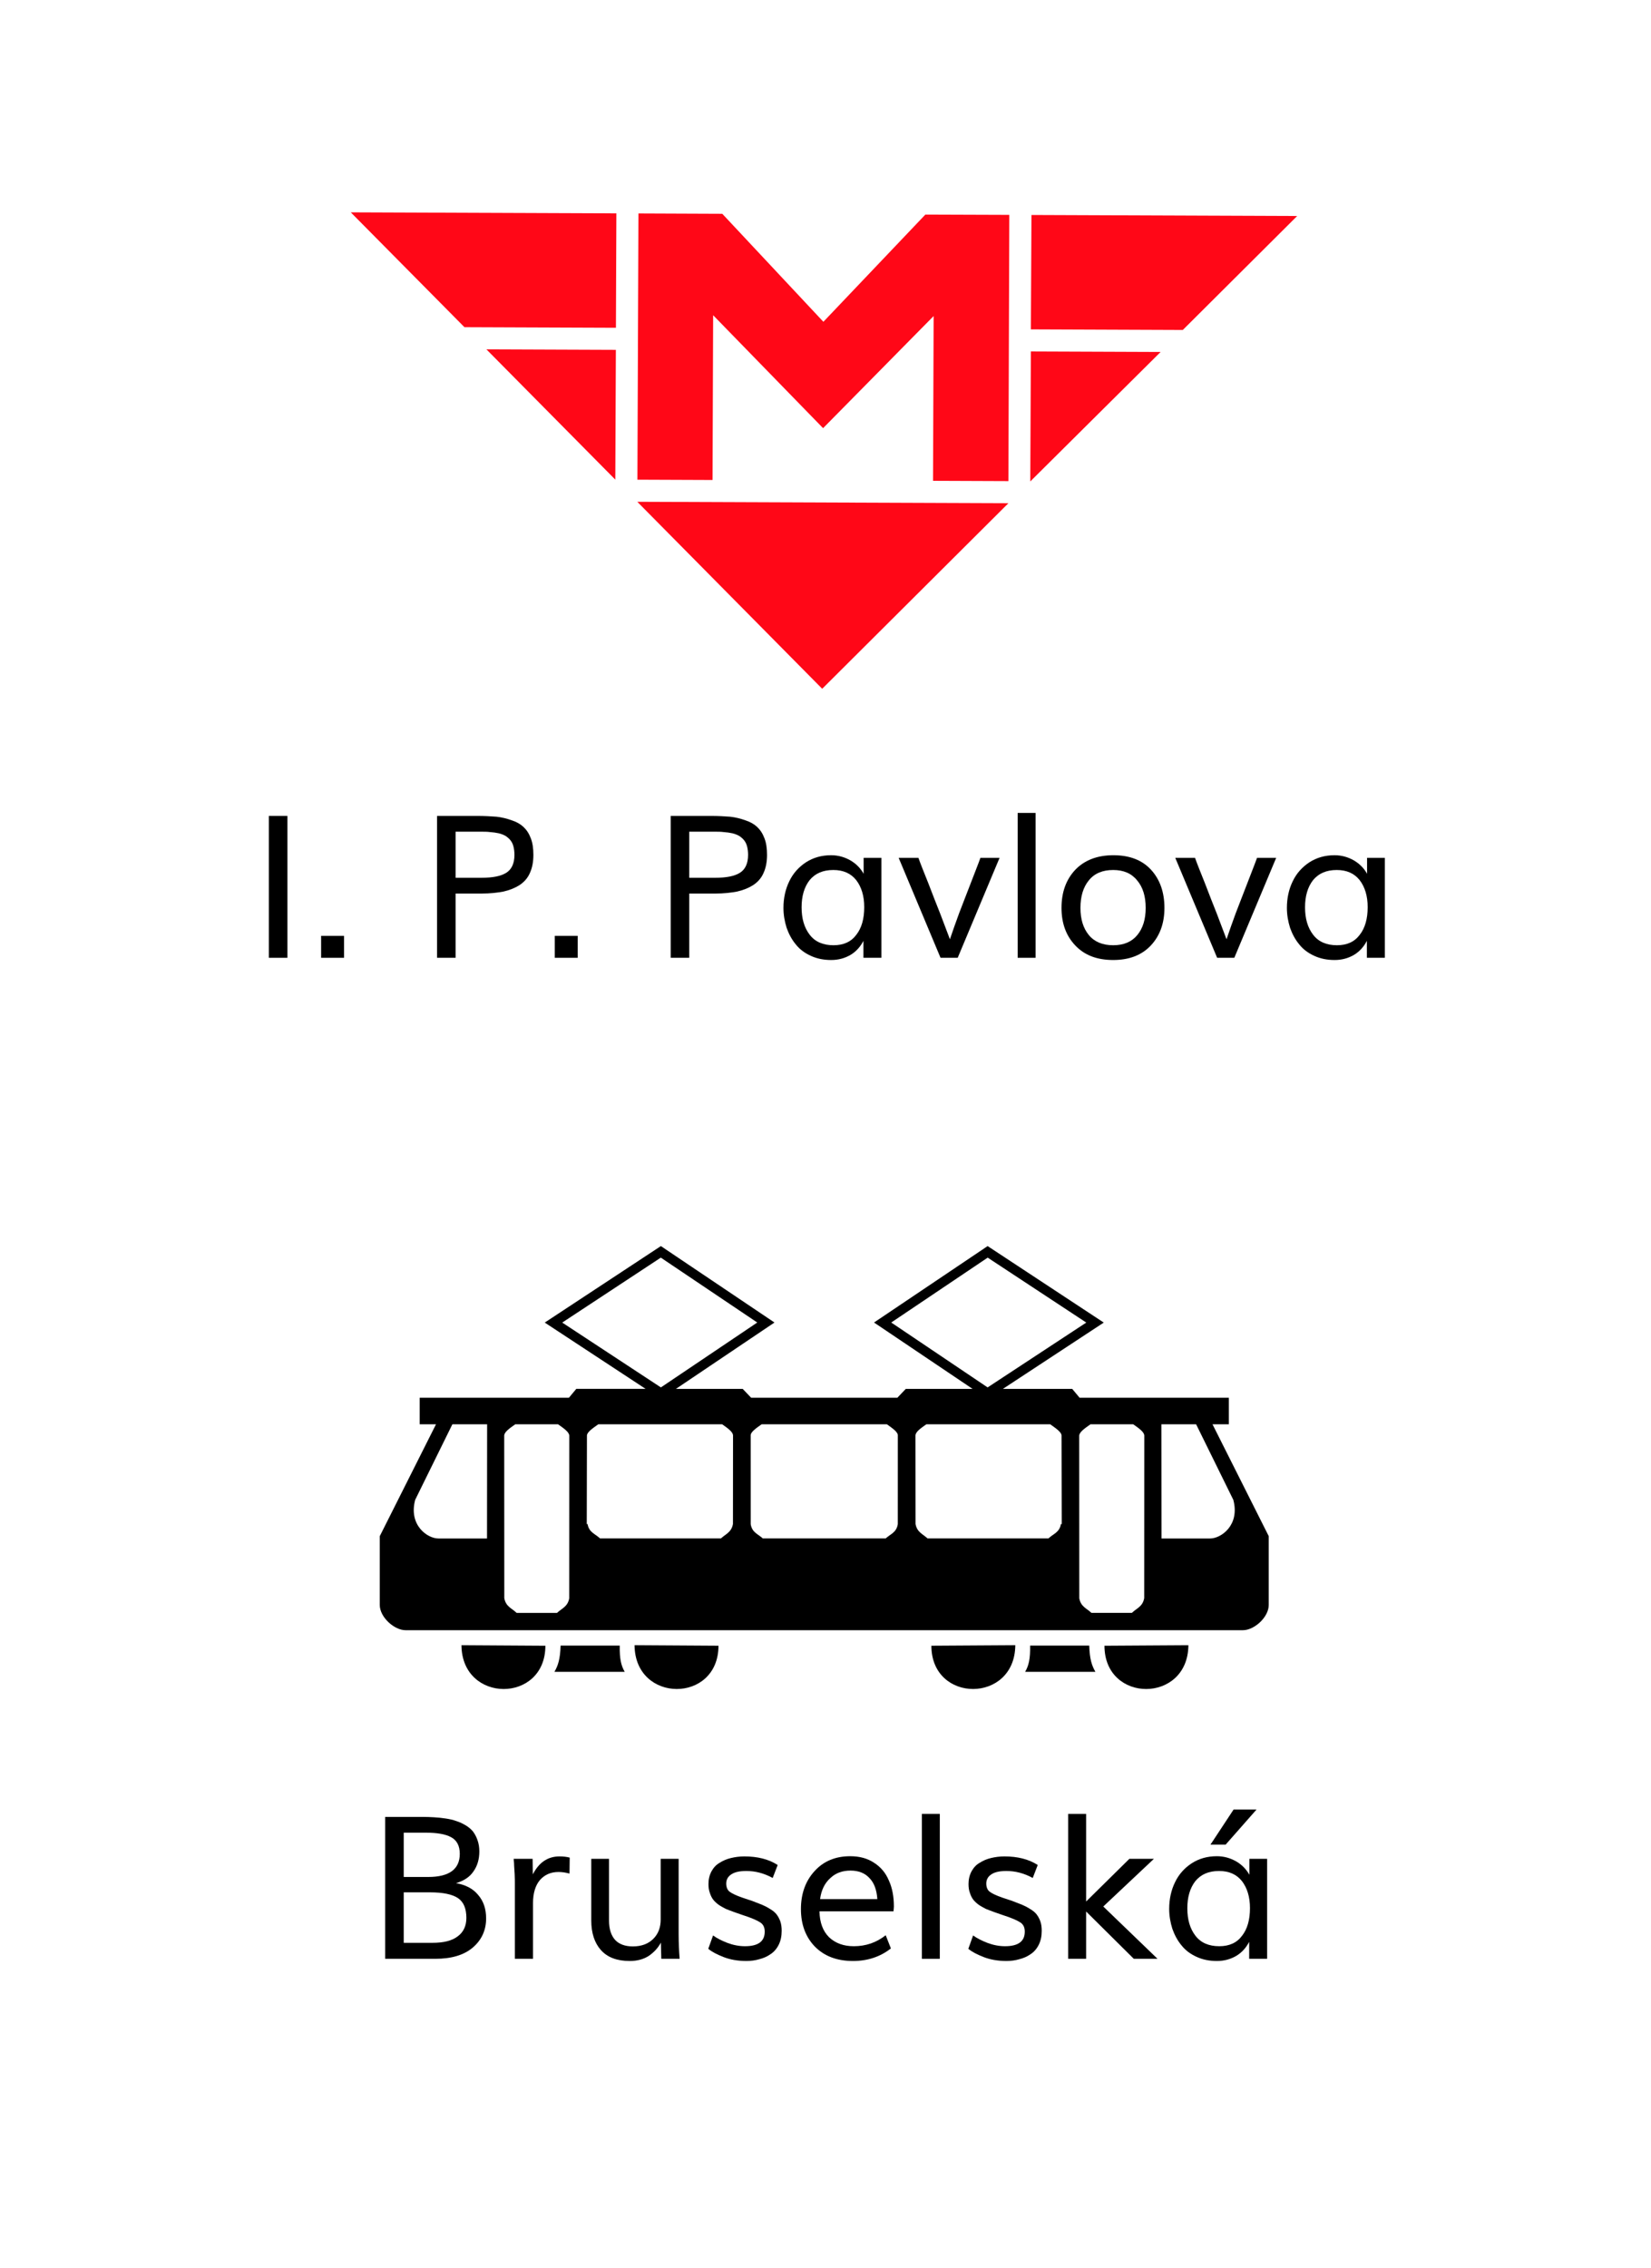 <?xml version="1.0" encoding="UTF-8" standalone="no"?>
<!DOCTYPE svg PUBLIC "-//W3C//DTD SVG 1.1//EN" "http://www.w3.org/Graphics/SVG/1.1/DTD/svg11.dtd">
<svg width="100%" height="100%" viewBox="0 0 91 125" version="1.1" xmlns="http://www.w3.org/2000/svg" xmlns:xlink="http://www.w3.org/1999/xlink" xml:space="preserve" xmlns:serif="http://www.serif.com/" style="fill-rule:evenodd;clip-rule:evenodd;stroke-linejoin:round;stroke-miterlimit:2;">
    <g transform="matrix(1,0,0,1,-1022,-3446)">
        <g id="stanice-showroom-vinohrady" transform="matrix(0.629,0,0,1.008,142.474,929.871)">
            <rect x="1399" y="2496" width="143" height="124" style="fill:none;"/>
            <g transform="matrix(1.589,0,0,0.992,984.499,2291.62)">
                <g transform="matrix(11,0,0,11,274.073,258.981)">
                    <rect x="0.106" y="-0.711" width="0.093" height="0.711" style="fill-rule:nonzero;"/>
                </g>
                <g transform="matrix(11,0,0,11,277.306,258.981)">
                    <rect x="0.074" y="-0.11" width="0.115" height="0.11" style="fill-rule:nonzero;"/>
                </g>
                <g transform="matrix(11,0,0,11,283.424,258.981)">
                    <path d="M0.192,-0.401L0.321,-0.401C0.378,-0.401 0.419,-0.409 0.446,-0.426C0.473,-0.443 0.487,-0.473 0.487,-0.516C0.487,-0.532 0.485,-0.546 0.482,-0.558C0.479,-0.57 0.474,-0.58 0.467,-0.589C0.46,-0.598 0.451,-0.605 0.442,-0.611C0.433,-0.616 0.421,-0.621 0.408,-0.624C0.394,-0.627 0.38,-0.629 0.365,-0.63C0.351,-0.632 0.333,-0.632 0.314,-0.632L0.192,-0.632L0.192,-0.401ZM0.099,0L0.099,-0.711L0.303,-0.711C0.339,-0.711 0.37,-0.709 0.397,-0.707C0.423,-0.704 0.449,-0.698 0.473,-0.689C0.498,-0.681 0.517,-0.67 0.532,-0.656C0.548,-0.641 0.56,-0.623 0.569,-0.599C0.578,-0.576 0.582,-0.548 0.582,-0.516C0.582,-0.48 0.576,-0.45 0.564,-0.424C0.553,-0.399 0.535,-0.379 0.512,-0.364C0.49,-0.35 0.463,-0.339 0.432,-0.332C0.401,-0.326 0.364,-0.322 0.323,-0.322L0.192,-0.322L0.192,0L0.099,0Z" style="fill-rule:nonzero;"/>
                </g>
                <g transform="matrix(11,0,0,11,290.191,258.981)">
                    <rect x="0.074" y="-0.11" width="0.115" height="0.11" style="fill-rule:nonzero;"/>
                </g>
                <g transform="matrix(11,0,0,11,296.309,258.981)">
                    <path d="M0.192,-0.401L0.321,-0.401C0.378,-0.401 0.419,-0.409 0.446,-0.426C0.473,-0.443 0.487,-0.473 0.487,-0.516C0.487,-0.532 0.485,-0.546 0.482,-0.558C0.479,-0.57 0.474,-0.58 0.467,-0.589C0.46,-0.598 0.451,-0.605 0.442,-0.611C0.433,-0.616 0.421,-0.621 0.408,-0.624C0.394,-0.627 0.38,-0.629 0.365,-0.63C0.351,-0.632 0.333,-0.632 0.314,-0.632L0.192,-0.632L0.192,-0.401ZM0.099,0L0.099,-0.711L0.303,-0.711C0.339,-0.711 0.37,-0.709 0.397,-0.707C0.423,-0.704 0.449,-0.698 0.473,-0.689C0.498,-0.681 0.517,-0.67 0.532,-0.656C0.548,-0.641 0.56,-0.623 0.569,-0.599C0.578,-0.576 0.582,-0.548 0.582,-0.516C0.582,-0.48 0.576,-0.45 0.564,-0.424C0.553,-0.399 0.535,-0.379 0.512,-0.364C0.49,-0.35 0.463,-0.339 0.432,-0.332C0.401,-0.326 0.364,-0.322 0.323,-0.322L0.192,-0.322L0.192,0L0.099,0Z" style="fill-rule:nonzero;"/>
                </g>
                <g transform="matrix(11,0,0,11,303.077,258.981)">
                    <path d="M0.3,-0.063C0.35,-0.063 0.388,-0.08 0.414,-0.115C0.441,-0.149 0.454,-0.196 0.454,-0.254C0.454,-0.31 0.44,-0.355 0.414,-0.389C0.387,-0.423 0.349,-0.44 0.299,-0.44C0.247,-0.44 0.208,-0.423 0.18,-0.389C0.153,-0.354 0.14,-0.309 0.14,-0.253C0.14,-0.197 0.153,-0.151 0.181,-0.115C0.208,-0.08 0.248,-0.063 0.3,-0.063ZM0.288,0.011C0.25,0.011 0.216,0.004 0.186,-0.01C0.155,-0.024 0.13,-0.043 0.111,-0.067C0.091,-0.091 0.076,-0.119 0.065,-0.15C0.055,-0.182 0.049,-0.215 0.049,-0.25C0.049,-0.299 0.059,-0.344 0.078,-0.383C0.097,-0.423 0.125,-0.454 0.161,-0.478C0.198,-0.502 0.24,-0.514 0.288,-0.514C0.323,-0.514 0.355,-0.505 0.385,-0.488C0.414,-0.471 0.436,-0.448 0.451,-0.421L0.451,-0.501L0.54,-0.501L0.54,0L0.45,0L0.45,-0.085C0.435,-0.056 0.414,-0.032 0.386,-0.015C0.357,0.002 0.325,0.011 0.288,0.011Z" style="fill-rule:nonzero;"/>
                </g>
                <g transform="matrix(11,0,0,11,309.914,258.981)">
                    <path d="M0.215,0L0.005,-0.501L0.104,-0.501C0.115,-0.47 0.132,-0.428 0.154,-0.373C0.175,-0.318 0.195,-0.267 0.213,-0.222C0.23,-0.177 0.247,-0.133 0.262,-0.093C0.276,-0.134 0.291,-0.177 0.308,-0.223C0.325,-0.268 0.345,-0.318 0.366,-0.373C0.387,-0.428 0.404,-0.47 0.415,-0.501L0.511,-0.501L0.301,0L0.215,0Z" style="fill-rule:nonzero;"/>
                </g>
                <g transform="matrix(11,0,0,11,315.586,258.981)">
                    <rect x="0.086" y="-0.726" width="0.09" height="0.726" style="fill-rule:nonzero;"/>
                </g>
                <g transform="matrix(11,0,0,11,318.411,258.981)">
                    <path d="M0.308,0.011C0.227,0.011 0.164,-0.013 0.118,-0.062C0.072,-0.11 0.049,-0.173 0.049,-0.25C0.049,-0.329 0.072,-0.392 0.118,-0.441C0.164,-0.489 0.228,-0.514 0.309,-0.514C0.39,-0.514 0.453,-0.49 0.498,-0.441C0.542,-0.393 0.565,-0.329 0.565,-0.25C0.565,-0.173 0.542,-0.11 0.497,-0.062C0.451,-0.013 0.388,0.011 0.308,0.011ZM0.308,-0.063C0.361,-0.063 0.401,-0.08 0.429,-0.114C0.457,-0.148 0.471,-0.193 0.471,-0.25C0.471,-0.308 0.457,-0.354 0.428,-0.388C0.4,-0.423 0.36,-0.44 0.308,-0.44C0.255,-0.44 0.214,-0.423 0.186,-0.388C0.158,-0.354 0.144,-0.308 0.144,-0.25C0.144,-0.193 0.158,-0.148 0.186,-0.114C0.214,-0.08 0.255,-0.063 0.308,-0.063Z" style="fill-rule:nonzero;"/>
                </g>
                <g transform="matrix(11,0,0,11,325.168,258.981)">
                    <path d="M0.215,0L0.005,-0.501L0.104,-0.501C0.115,-0.47 0.132,-0.428 0.154,-0.373C0.175,-0.318 0.195,-0.267 0.213,-0.222C0.23,-0.177 0.247,-0.133 0.262,-0.093C0.276,-0.134 0.291,-0.177 0.308,-0.223C0.325,-0.268 0.345,-0.318 0.366,-0.373C0.387,-0.428 0.404,-0.47 0.415,-0.501L0.511,-0.501L0.301,0L0.215,0Z" style="fill-rule:nonzero;"/>
                </g>
                <g transform="matrix(11,0,0,11,330.84,258.981)">
                    <path d="M0.3,-0.063C0.35,-0.063 0.388,-0.08 0.414,-0.115C0.441,-0.149 0.454,-0.196 0.454,-0.254C0.454,-0.31 0.44,-0.355 0.414,-0.389C0.387,-0.423 0.349,-0.44 0.299,-0.44C0.247,-0.44 0.208,-0.423 0.18,-0.389C0.153,-0.354 0.14,-0.309 0.14,-0.253C0.14,-0.197 0.153,-0.151 0.181,-0.115C0.208,-0.08 0.248,-0.063 0.3,-0.063ZM0.288,0.011C0.25,0.011 0.216,0.004 0.186,-0.01C0.155,-0.024 0.13,-0.043 0.111,-0.067C0.091,-0.091 0.076,-0.119 0.065,-0.15C0.055,-0.182 0.049,-0.215 0.049,-0.25C0.049,-0.299 0.059,-0.344 0.078,-0.383C0.097,-0.423 0.125,-0.454 0.161,-0.478C0.198,-0.502 0.24,-0.514 0.288,-0.514C0.323,-0.514 0.355,-0.505 0.385,-0.488C0.414,-0.471 0.436,-0.448 0.451,-0.421L0.451,-0.501L0.54,-0.501L0.54,0L0.45,0L0.45,-0.085C0.435,-0.056 0.414,-0.032 0.386,-0.015C0.357,0.002 0.325,0.011 0.288,0.011Z" style="fill-rule:nonzero;"/>
                </g>
            </g>
            <g transform="matrix(1.589,0,0,0.992,984.499,2346.35)">
                <g transform="matrix(11,0,0,11,280.564,258.981)">
                    <path d="M0.192,-0.41L0.315,-0.41C0.42,-0.41 0.473,-0.449 0.473,-0.526C0.473,-0.566 0.458,-0.594 0.43,-0.609C0.401,-0.625 0.358,-0.632 0.3,-0.632L0.192,-0.632L0.192,-0.41ZM0.192,-0.08L0.336,-0.08C0.391,-0.08 0.433,-0.09 0.462,-0.112C0.491,-0.133 0.506,-0.164 0.506,-0.205C0.506,-0.252 0.492,-0.285 0.464,-0.304C0.436,-0.323 0.389,-0.333 0.323,-0.333L0.192,-0.333L0.192,-0.08ZM0.099,0L0.099,-0.711L0.287,-0.711C0.308,-0.711 0.327,-0.71 0.345,-0.709C0.364,-0.708 0.382,-0.706 0.402,-0.703C0.422,-0.7 0.44,-0.696 0.456,-0.69C0.472,-0.685 0.487,-0.678 0.502,-0.669C0.517,-0.66 0.529,-0.65 0.539,-0.638C0.548,-0.626 0.556,-0.612 0.562,-0.594C0.568,-0.577 0.571,-0.558 0.571,-0.538C0.571,-0.498 0.561,-0.465 0.541,-0.437C0.522,-0.409 0.492,-0.39 0.454,-0.379C0.501,-0.371 0.539,-0.352 0.565,-0.32C0.592,-0.289 0.605,-0.25 0.605,-0.202C0.605,-0.144 0.583,-0.095 0.539,-0.057C0.495,-0.019 0.432,0 0.351,0L0.099,0Z" style="fill-rule:nonzero;"/>
                </g>
                <g transform="matrix(11,0,0,11,287.847,258.981)">
                    <path d="M0.087,0L0.087,-0.378C0.087,-0.389 0.087,-0.405 0.086,-0.425C0.085,-0.446 0.083,-0.464 0.083,-0.479L0.081,-0.501L0.176,-0.501L0.177,-0.423C0.208,-0.483 0.252,-0.513 0.311,-0.513C0.33,-0.513 0.347,-0.511 0.362,-0.507L0.361,-0.427C0.342,-0.432 0.324,-0.435 0.306,-0.435C0.268,-0.435 0.237,-0.422 0.213,-0.395C0.19,-0.368 0.178,-0.329 0.178,-0.279L0.178,0L0.087,0Z" style="fill-rule:nonzero;"/>
                </g>
                <g transform="matrix(11,0,0,11,292.16,258.981)">
                    <path d="M0.271,0.011C0.207,0.011 0.159,-0.007 0.126,-0.044C0.094,-0.08 0.078,-0.13 0.078,-0.191L0.078,-0.501L0.167,-0.501L0.167,-0.191C0.167,-0.148 0.178,-0.116 0.198,-0.094C0.218,-0.073 0.248,-0.062 0.286,-0.062C0.33,-0.062 0.364,-0.075 0.389,-0.1C0.414,-0.125 0.426,-0.157 0.426,-0.197L0.426,-0.501L0.516,-0.501L0.516,-0.124C0.516,-0.079 0.518,-0.038 0.521,0L0.429,0L0.427,-0.081C0.413,-0.055 0.393,-0.033 0.367,-0.015C0.341,0.002 0.309,0.011 0.271,0.011Z" style="fill-rule:nonzero;"/>
                </g>
                <g transform="matrix(11,0,0,11,298.788,258.981)">
                    <path d="M0.253,0.011C0.21,0.011 0.171,0.004 0.138,-0.009C0.105,-0.022 0.08,-0.035 0.062,-0.05L0.086,-0.117C0.105,-0.103 0.129,-0.091 0.157,-0.08C0.186,-0.069 0.216,-0.063 0.246,-0.063C0.312,-0.063 0.345,-0.087 0.345,-0.136C0.345,-0.157 0.338,-0.172 0.323,-0.182C0.308,-0.192 0.279,-0.205 0.235,-0.219L0.192,-0.234C0.176,-0.24 0.162,-0.245 0.15,-0.25C0.139,-0.256 0.127,-0.262 0.115,-0.27C0.104,-0.278 0.094,-0.287 0.087,-0.296C0.08,-0.305 0.074,-0.317 0.07,-0.33C0.065,-0.343 0.063,-0.358 0.063,-0.375C0.063,-0.398 0.068,-0.419 0.078,-0.438C0.088,-0.456 0.101,-0.471 0.119,-0.481C0.136,-0.492 0.155,-0.5 0.176,-0.505C0.197,-0.51 0.219,-0.513 0.243,-0.513C0.309,-0.513 0.365,-0.499 0.41,-0.47L0.385,-0.405C0.341,-0.429 0.297,-0.44 0.253,-0.44C0.221,-0.44 0.196,-0.435 0.179,-0.424C0.161,-0.413 0.152,-0.397 0.152,-0.377C0.152,-0.359 0.158,-0.345 0.168,-0.337C0.179,-0.328 0.2,-0.318 0.231,-0.307C0.26,-0.297 0.277,-0.292 0.282,-0.29C0.302,-0.282 0.319,-0.276 0.331,-0.271C0.343,-0.266 0.357,-0.259 0.371,-0.25C0.385,-0.242 0.396,-0.233 0.404,-0.223C0.411,-0.214 0.418,-0.202 0.423,-0.188C0.428,-0.174 0.43,-0.158 0.43,-0.14C0.43,-0.113 0.425,-0.09 0.415,-0.07C0.405,-0.05 0.391,-0.034 0.374,-0.023C0.357,-0.011 0.338,-0.003 0.318,0.002C0.298,0.008 0.276,0.011 0.253,0.011Z" style="fill-rule:nonzero;"/>
                </g>
                <g transform="matrix(11,0,0,11,304.041,258.981)">
                    <path d="M0.145,-0.299L0.432,-0.299C0.429,-0.345 0.416,-0.381 0.392,-0.405C0.369,-0.43 0.337,-0.442 0.298,-0.442C0.257,-0.442 0.223,-0.43 0.196,-0.404C0.168,-0.379 0.151,-0.344 0.145,-0.299ZM0.31,0.011C0.23,0.011 0.167,-0.013 0.12,-0.06C0.073,-0.108 0.049,-0.171 0.049,-0.249C0.049,-0.326 0.072,-0.39 0.117,-0.439C0.162,-0.489 0.222,-0.514 0.296,-0.514C0.343,-0.514 0.383,-0.503 0.416,-0.481C0.45,-0.459 0.474,-0.43 0.49,-0.392C0.507,-0.355 0.515,-0.311 0.515,-0.262C0.515,-0.256 0.514,-0.248 0.513,-0.238L0.142,-0.238C0.143,-0.182 0.159,-0.139 0.19,-0.108C0.222,-0.078 0.263,-0.063 0.314,-0.063C0.374,-0.063 0.427,-0.081 0.474,-0.118L0.5,-0.052C0.447,-0.01 0.383,0.011 0.31,0.011Z" style="fill-rule:nonzero;"/>
                </g>
                <g transform="matrix(11,0,0,11,310.303,258.981)">
                    <rect x="0.086" y="-0.726" width="0.09" height="0.726" style="fill-rule:nonzero;"/>
                </g>
                <g transform="matrix(11,0,0,11,313.129,258.981)">
                    <path d="M0.253,0.011C0.21,0.011 0.171,0.004 0.138,-0.009C0.105,-0.022 0.08,-0.035 0.062,-0.05L0.086,-0.117C0.105,-0.103 0.129,-0.091 0.157,-0.08C0.186,-0.069 0.216,-0.063 0.246,-0.063C0.312,-0.063 0.345,-0.087 0.345,-0.136C0.345,-0.157 0.338,-0.172 0.323,-0.182C0.308,-0.192 0.279,-0.205 0.235,-0.219L0.192,-0.234C0.176,-0.24 0.162,-0.245 0.15,-0.25C0.139,-0.256 0.127,-0.262 0.115,-0.27C0.104,-0.278 0.094,-0.287 0.087,-0.296C0.08,-0.305 0.074,-0.317 0.07,-0.33C0.065,-0.343 0.063,-0.358 0.063,-0.375C0.063,-0.398 0.068,-0.419 0.078,-0.438C0.088,-0.456 0.101,-0.471 0.119,-0.481C0.136,-0.492 0.155,-0.5 0.176,-0.505C0.197,-0.51 0.219,-0.513 0.243,-0.513C0.309,-0.513 0.365,-0.499 0.41,-0.47L0.385,-0.405C0.341,-0.429 0.297,-0.44 0.253,-0.44C0.221,-0.44 0.196,-0.435 0.179,-0.424C0.161,-0.413 0.152,-0.397 0.152,-0.377C0.152,-0.359 0.158,-0.345 0.168,-0.337C0.179,-0.328 0.2,-0.318 0.231,-0.307C0.26,-0.297 0.277,-0.292 0.282,-0.29C0.302,-0.282 0.319,-0.276 0.331,-0.271C0.343,-0.266 0.357,-0.259 0.371,-0.25C0.385,-0.242 0.396,-0.233 0.404,-0.223C0.411,-0.214 0.418,-0.202 0.423,-0.188C0.428,-0.174 0.43,-0.158 0.43,-0.14C0.43,-0.113 0.425,-0.09 0.415,-0.07C0.405,-0.05 0.391,-0.034 0.374,-0.023C0.357,-0.011 0.338,-0.003 0.318,0.002C0.298,0.008 0.276,0.011 0.253,0.011Z" style="fill-rule:nonzero;"/>
                </g>
                <g transform="matrix(11,0,0,11,318.382,258.981)">
                    <path d="M0.085,0L0.085,-0.726L0.175,-0.726L0.175,-0.287L0.392,-0.501L0.515,-0.501L0.261,-0.262L0.533,0L0.414,0L0.175,-0.237L0.175,0L0.085,0Z" style="fill-rule:nonzero;"/>
                </g>
                <g transform="matrix(11,0,0,11,324.349,258.981)">
                    <path d="M0.256,-0.572L0.372,-0.748L0.487,-0.748L0.332,-0.572L0.256,-0.572ZM0.3,-0.063C0.35,-0.063 0.388,-0.08 0.414,-0.115C0.441,-0.149 0.454,-0.196 0.454,-0.254C0.454,-0.31 0.44,-0.355 0.414,-0.389C0.387,-0.423 0.349,-0.44 0.299,-0.44C0.247,-0.44 0.208,-0.423 0.18,-0.389C0.153,-0.354 0.14,-0.309 0.14,-0.253C0.14,-0.197 0.153,-0.151 0.181,-0.115C0.208,-0.08 0.248,-0.063 0.3,-0.063ZM0.288,0.011C0.25,0.011 0.216,0.004 0.186,-0.01C0.155,-0.024 0.13,-0.043 0.111,-0.067C0.091,-0.091 0.076,-0.119 0.065,-0.15C0.055,-0.182 0.049,-0.215 0.049,-0.25C0.049,-0.299 0.059,-0.344 0.078,-0.383C0.097,-0.423 0.125,-0.454 0.161,-0.478C0.198,-0.502 0.24,-0.514 0.288,-0.514C0.323,-0.514 0.355,-0.505 0.385,-0.488C0.414,-0.471 0.436,-0.448 0.451,-0.421L0.451,-0.501L0.54,-0.501L0.54,0L0.45,0L0.45,-0.085C0.435,-0.056 0.414,-0.032 0.386,-0.015C0.357,0.002 0.325,0.011 0.288,0.011Z" style="fill-rule:nonzero;"/>
                </g>
            </g>
            <g transform="matrix(0.259,0,0,0.162,1429.03,2507.77)">
                <path d="M96.94,97.69L222.5,98.17L159.5,160.8L96.94,97.69ZM274,47.12L230.1,46.95L229.9,90.82L274,47.12ZM45.89,46.24L89.69,46.41L89.5,90.21L45.89,46.24ZM320.2,1.234L230.3,0.888L230.1,39.5L281.5,39.7L320.2,1.234ZM0,0L89.86,0.346L89.71,38.96L38.46,38.76L0,0ZM159.9,36.94L194.4,0.754L222.8,0.853L222.5,90.71L197,90.61L197.2,35L159.8,72.84L122.6,34.72L122.4,90.33L96.98,90.23L97.33,0.375L125.7,0.491L159.9,36.94Z" style="fill:rgb(255,7,23);fill-rule:nonzero;"/>
            </g>
            <g transform="matrix(0.779,0,0,0.486,1431.57,2552.1)">
                <path d="M9.191,69.987C9.233,76.548 18.631,76.548 18.631,70.046" style="fill-rule:nonzero;"/>
                <path d="M28.662,69.985C28.704,76.547 38.102,76.547 38.102,70.044" style="fill-rule:nonzero;"/>
                <path d="M19.649,72.981L27.555,72.981C27.153,72.284 26.969,71.545 26.995,70.03L20.342,70.03C20.295,71.566 20.055,72.279 19.649,72.981Z" style="fill-rule:nonzero;"/>
                <path d="M81.521,70.046C81.521,76.548 90.919,76.548 90.961,69.987" style="fill-rule:nonzero;"/>
                <path d="M62.051,70.044C62.051,76.546 71.448,76.546 71.49,69.985" style="fill-rule:nonzero;"/>
                <path d="M79.81,70.03L73.158,70.03C73.183,71.545 73,72.284 72.597,72.981L80.503,72.981C80.098,72.279 79.856,71.566 79.81,70.03Z" style="fill-rule:nonzero;"/>
                <path d="M93.675,45.135L95.509,45.135L95.509,42.147L78.725,42.147L77.892,41.148L70.099,41.148L81.442,33.69L68.378,25.084L55.599,33.683L66.682,41.148L59.175,41.148L58.223,42.147L41.777,42.147L40.825,41.148L33.318,41.148L44.401,33.683L31.622,25.084L18.559,33.689L29.902,41.146L22.109,41.146L21.276,42.146L4.492,42.146L4.492,45.134L6.326,45.134L0,57.721L0,65.452C0,66.848 1.646,68.303 2.904,68.299L97.096,68.299C98.354,68.303 100,66.848 100,65.452L100,57.721L93.675,45.135ZM12.065,57.981L6.605,57.981C5.347,57.981 3.224,56.472 3.985,53.631L8.168,45.134L12.077,45.134L12.065,57.981ZM21.312,64.707C21.144,65.664 20.476,65.839 19.94,66.352L15.398,66.352C14.86,65.827 14.179,65.656 14.009,64.691L14,46.417C14,46.006 14.575,45.6 15.241,45.134L20.055,45.134C20.731,45.608 21.32,46.018 21.32,46.435L21.312,64.707ZM20.526,33.689L31.616,26.383L42.465,33.683L31.624,40.984L20.526,33.689ZM39.73,56.347C39.563,57.289 38.912,57.474 38.38,57.972L24.778,57.972C24.24,57.451 23.544,57.319 23.374,56.356L23.285,56.358L23.306,46.398C23.306,46.03 23.912,45.603 24.579,45.135L38.519,45.135C39.176,45.596 39.739,45.997 39.739,46.404L39.73,56.347ZM58.273,56.371C58.119,57.322 57.446,57.475 56.913,57.972L43.087,57.972C42.553,57.475 41.881,57.322 41.727,56.371L41.725,46.365C41.725,46.006 42.305,45.591 42.953,45.134L57.048,45.134C57.696,45.59 58.276,46.006 58.276,46.365L58.273,56.371ZM57.535,33.683L68.385,26.383L79.475,33.689L68.377,40.984L57.535,33.683ZM76.626,56.356C76.456,57.318 75.76,57.45 75.222,57.971L61.619,57.971C61.088,57.473 60.436,57.289 60.269,56.346L60.26,46.403C60.26,45.996 60.824,45.595 61.481,45.134L75.42,45.134C76.087,45.602 76.693,46.029 76.693,46.397L76.714,56.357L76.626,56.356ZM85.991,64.689C85.82,65.655 85.139,65.826 84.602,66.351L80.06,66.351C79.525,65.839 78.857,65.663 78.689,64.706L78.68,46.436C78.68,46.018 79.269,45.609 79.945,45.135L84.759,45.135C85.424,45.602 86,46.007 86,46.417L85.991,64.689ZM93.396,57.981L87.936,57.981L87.923,45.135L91.832,45.135L96.015,53.633C96.776,56.474 94.652,57.981 93.396,57.981Z" style="fill-rule:nonzero;"/>
            </g>
        </g>
    </g>
</svg>
